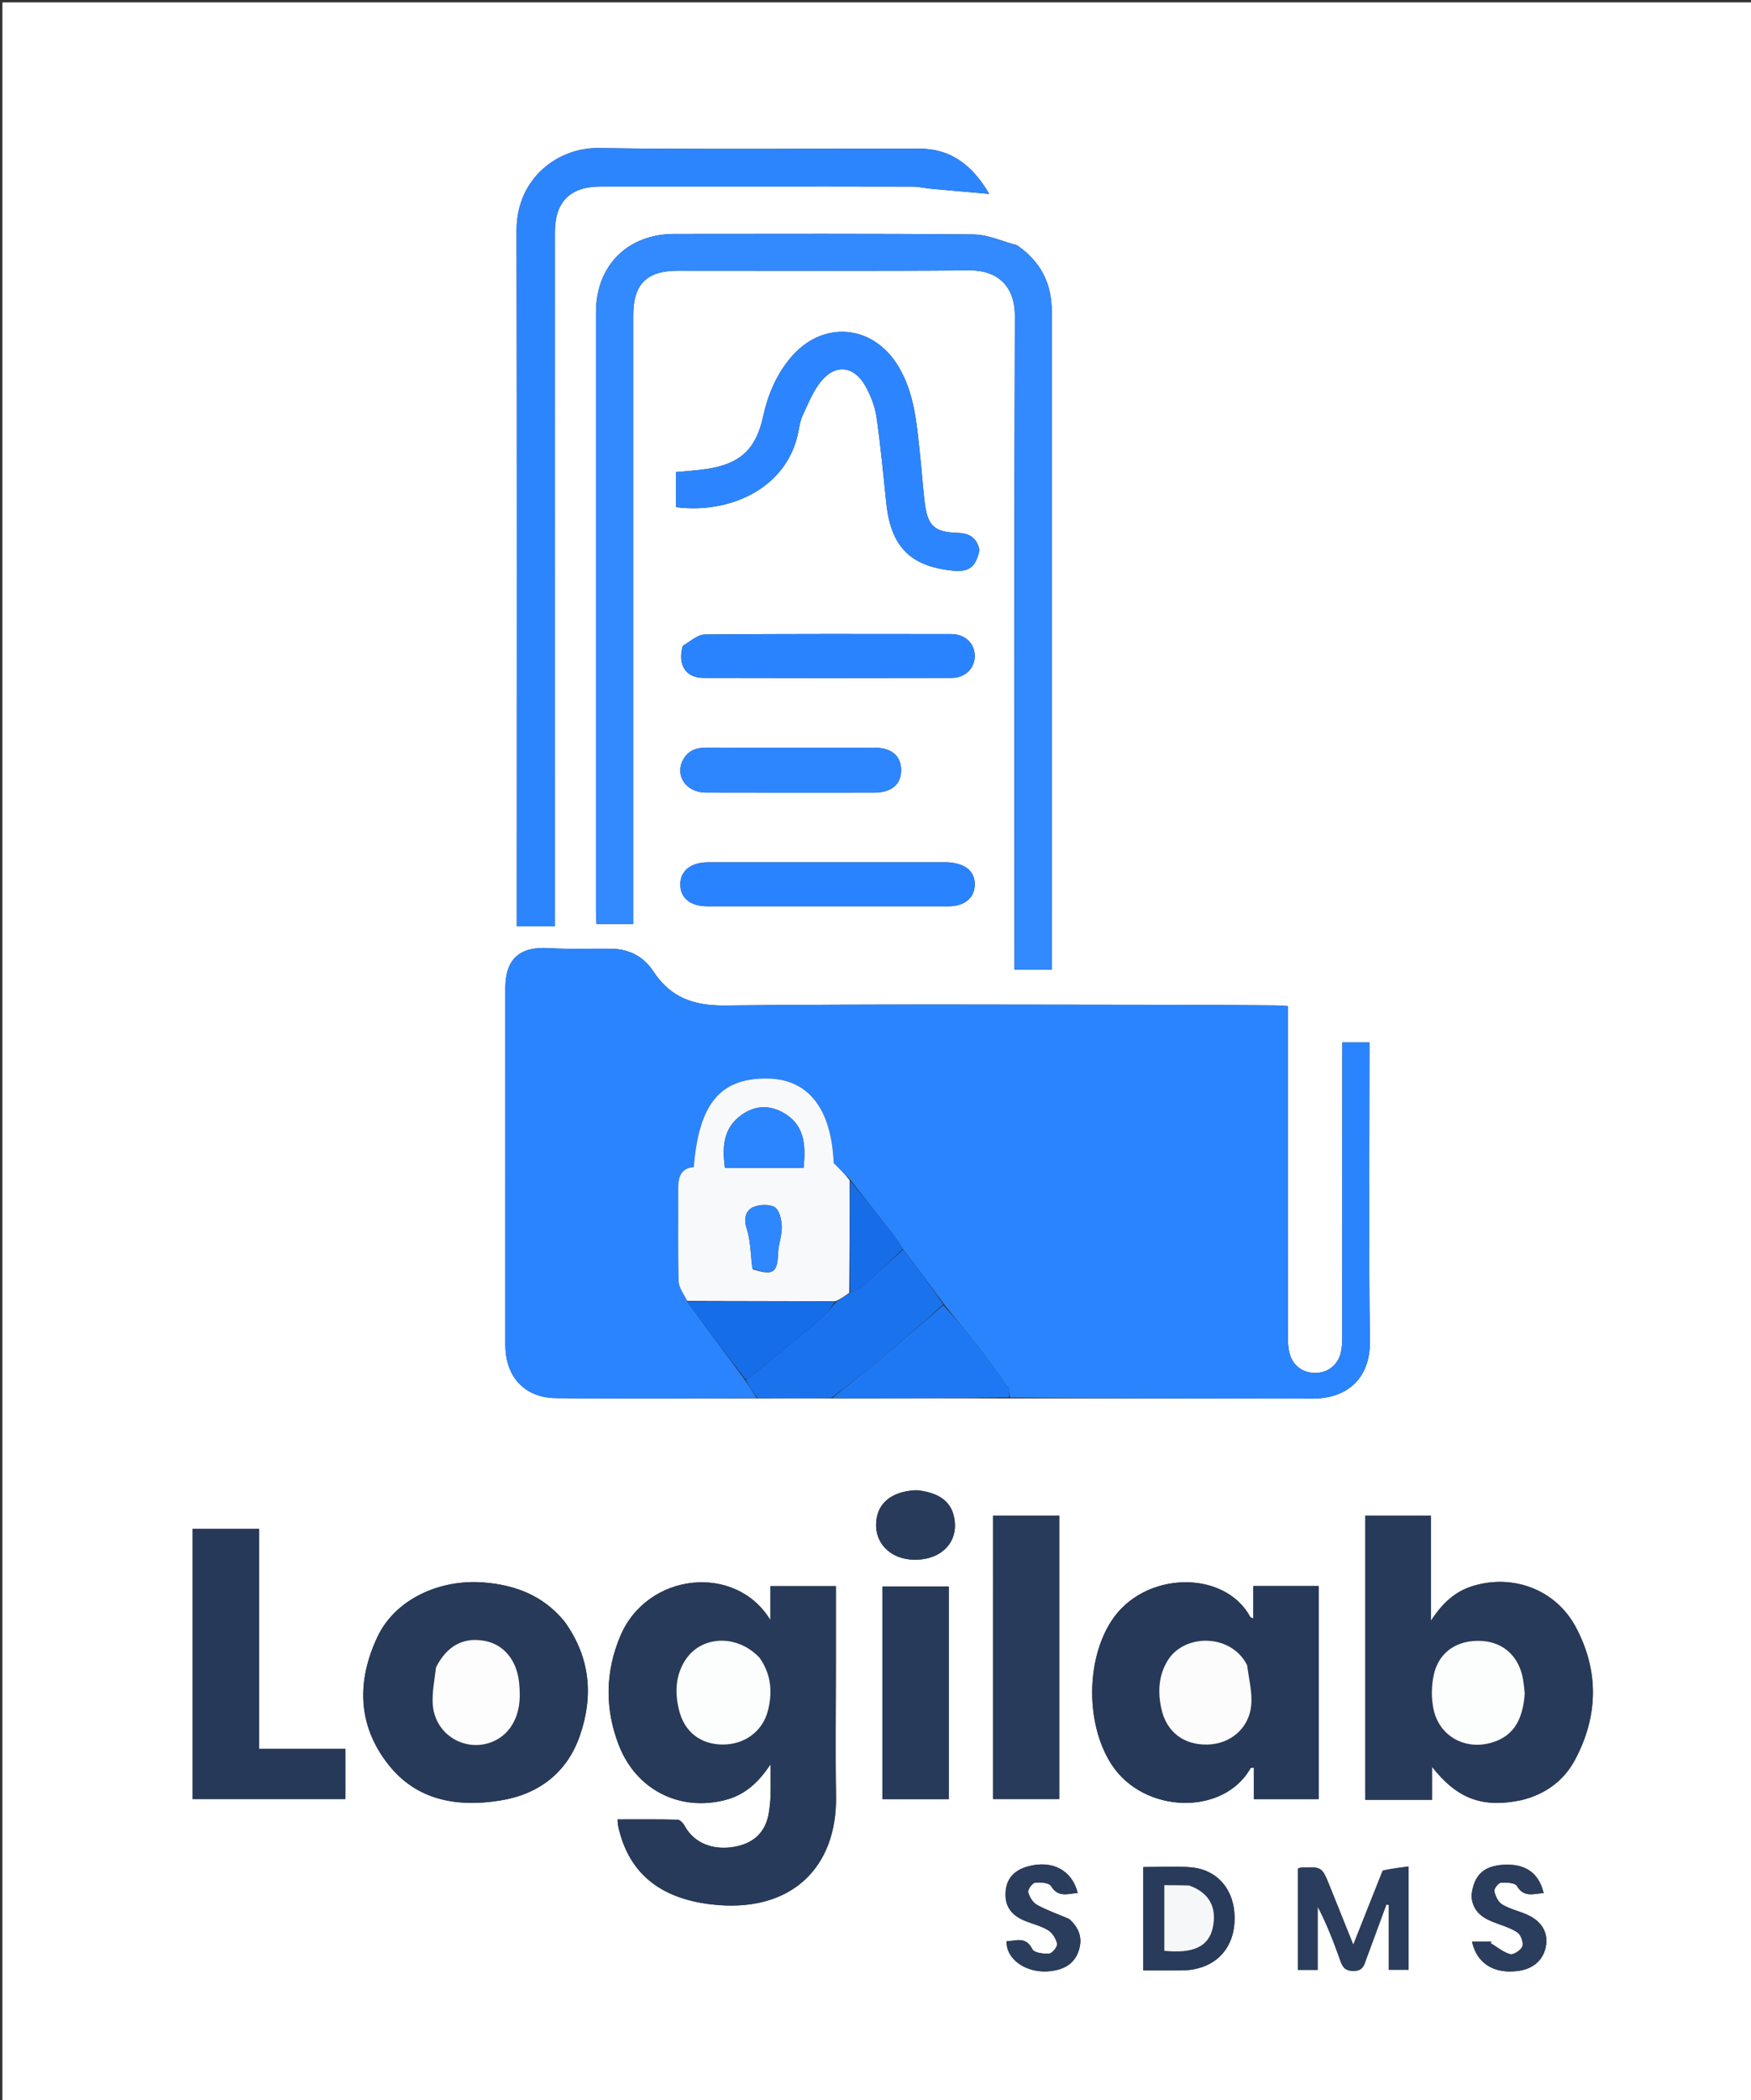 <svg xmlns="http://www.w3.org/2000/svg" xml:space="preserve" viewBox="0 0 729 874"><rect x="0" y="0" width="729" height="874" fill="#333333" stroke="none"/><path fill="#FFF" d="M1 324V1h729v874H1V324m345.923 257.976c24.355-.047 48.71-.095 73.994.006 41.829.007 83.658-.066 125.486.069 13.333.043 24.18-7.355 23.937-24.121-.57-39.488-.183-78.99-.183-118.485v-5.646h-11.314v5.857c-.001 38.996.008 77.993-.028 116.989-.002 2.143-.1 4.357-.628 6.416-1.313 5.131-5.419 8.23-10.53 8.298-5.106.067-9.356-2.952-10.73-8.021-.6-2.207-.737-4.593-.74-6.898-.04-43.996-.03-87.991-.03-131.987v-5.775c-1.84-.11-3.299-.264-4.76-.274-14.829-.1-29.659-.24-44.489-.247-61.66-.027-123.324-.38-184.978.284-13.214.142-22.778-3.285-29.999-14.306-3.812-5.819-9.724-9.108-16.878-9.274-8.802-.204-17.635.262-26.409-.291-12.178-.768-18.236 4.391-18.243 16.61-.025 49.495-.03 98.99-.005 148.484.006 13.232 7.9 22.027 21.15 22.181 27.822.324 55.65.024 84.4.12 10.017-.045 20.033-.09 30.977.011M423.38 102.04c-6.028-1.563-12.044-4.422-18.087-4.48-41.493-.397-82.991-.214-124.488-.207-19.463.004-32.67 13.126-32.676 32.563-.02 83.16-.011 166.321 0 249.482 0 1.752.147 3.505.22 5.124h15.3v-6.262c0-82.327-.003-164.654.001-246.981 0-12.996 5.532-18.608 18.49-18.617 40.497-.027 80.996.187 121.49-.138 11.58-.093 18.935 6.486 18.89 18.972-.315 88.658-.167 177.319-.167 265.979v6.017h15.527v-5.825c0-89.326-.012-178.653.016-267.98.004-11.502-4.4-20.649-14.516-27.647M348.003 691.5v-31.416h-27.282v14.12c-14.298-23.673-51.25-19.947-62.473 6.669-6.279 14.89-6.461 30.258-.652 45.283 7.263 18.785 25.44 27.834 44.43 22.902 7.92-2.057 13.631-7.037 18.803-14.887 0 5.366.082 9.291-.031 13.211-.067 2.321-.337 4.65-.697 6.947-1.257 8.025-6.21 12.843-14.515 14.244-9.142 1.54-16.75-1.76-20.54-8.718-.6-1.102-1.917-2.548-2.934-2.574-8.27-.209-16.546-.117-25.02-.117.139 1.349.144 2.181.32 2.976 4.157 18.845 16.783 29.805 38.676 32.378 33.283 3.91 52.472-15.322 51.972-45.022-.308-18.327-.057-36.664-.057-55.996M308.5 77.62c23.827 0 47.655-.03 71.482.042 2.628.008 5.248.657 7.882.902 7.57.703 15.145 1.351 23.993 2.134-7.315-12.433-16.345-18.836-29.23-18.847-44.49-.041-88.986.415-133.465-.238-16.655-.245-34.142 12.353-34.1 34.374.178 94.643.075 189.288.075 283.932v5.565h15.874v-6.344c0-94.144-.004-188.289.006-282.433.001-12.718 6.346-19.07 18.997-19.08 19.162-.013 38.324-.005 58.486-.006m324.937 671.52c9.93-2.395 17.673-8.062 22.386-16.956 9.6-18.118 9.926-36.772.313-54.918-8.35-15.76-26.25-22.453-43.144-17.176-7.184 2.244-12.444 6.992-17.23 14.379v-43.724h-27.333v118.259h27.756v-13.753c10.42 13.288 20.923 17.251 37.252 13.89M549.002 725.5v-65.444H521.8V673.6c-.779-.421-1.173-.496-1.293-.72-10.64-19.705-44.217-19.282-57.816 1.732-10.708 16.545-10.607 43.29.129 59.748 13.347 20.46 46.54 21.496 57.883 1.409.078-.138.556-.05 1.34-.097v13.032h26.958V725.5M234.9 674.638c-8.691-10.595-20.237-15.05-33.588-16.088-18.545-1.442-36.782 7.162-44.066 22.446-8.712 18.28-8.537 36.716 4.284 53.135 11.769 15.07 28.524 18.016 46.43 15.21 16.203-2.54 28.096-11.472 33.492-27.142 5.652-16.412 4.363-32.427-6.552-47.56M80.16 695.5v53.177h63.643v-20.894h-35.936v-91.558H80.16V695.5M407.76 228.749c-1.043-4.772-3.97-6.822-8.885-6.974-10.043-.31-12.752-2.928-13.94-13.076-.813-6.936-1.277-13.913-2.032-20.856-1.312-12.062-2.293-24.208-8.67-35.037-10.641-18.069-32.048-19.805-45.364-3.597-5.82 7.085-9.227 15.28-11.177 24.216-2.947 13.5-9.488 19.562-23.203 21.701-4.351.68-8.773.913-13.044 1.339v14.595c22.031 2.86 45.714-7.534 50.73-30.408.57-2.597.873-5.348 1.973-7.714 2.293-4.927 4.364-10.194 7.744-14.324 5.917-7.231 13.614-6.36 18.267 1.811 2.257 3.964 4.068 8.51 4.729 12.992 1.769 12 2.837 24.105 4.129 36.174 1.926 17.994 10.076 26.18 27.864 27.907 6.5.63 9.425-1.502 10.879-8.75m33.247 419.753v-17.745h-27.577V748.67h27.577V648.5M395.004 720.5v-60.254h-27.627v88.467h27.627V720.5m-.747-361.655c-33.115 0-66.23-.007-99.344.004-7.299.002-11.745 3.573-11.673 9.295.071 5.684 4.238 9.007 11.37 9.008 33.447.009 66.894.012 100.342-.001 6.614-.003 10.798-3.499 10.878-8.993.08-5.483-3.855-8.923-11.573-9.313m-110.04-89.931c-2.137 7.733 1.225 13.166 8.624 13.188 34.466.104 68.932.083 103.398.008 5.722-.013 9.712-4.142 9.586-9.336-.126-5.197-4.145-8.906-9.958-8.912-34.132-.035-68.266-.126-102.397.174-2.967.026-5.91 2.748-9.253 4.878m46.283 42.22c-12.152 0-24.304.024-36.455-.014-4.122-.013-7.577 1.22-9.617 5.005-3.587 6.658 1.187 13.69 9.446 13.716 23.304.074 46.61.036 69.914.02 7.403-.005 11.45-3.428 11.37-9.522-.08-5.867-4.068-9.18-11.198-9.199-10.82-.029-21.64-.007-33.46-.006m245.027 467.604-12.108 30.575c-3.486-8.674-6.631-16.52-9.79-24.36-3.27-8.114-3.276-8.118-12.056-7.731-.447.02-.882.319-1.213.445v42.112h8.23v-26.326c3.778 7.195 6.595 14.544 9.24 21.954.99 2.77 1.745 4.77 5.6 4.802 4.082.036 4.492-2.452 5.448-5.058 2.765-7.538 5.554-15.068 8.334-22.602l.978.197v26.997h8.246v-42.989c-3.81.463-7.156.869-10.91 1.984m-88.055 41.27c2.494-.05 5.008.094 7.477-.178 11.854-1.31 19.06-9.526 19.06-21.58 0-11.7-7.002-20.177-18.19-21.157-6.396-.56-12.881-.102-19.826-.102v43.016h11.48m-42.497-21.532c-4.426-1.867-9.01-3.445-13.203-5.737-1.732-.948-3.208-3.29-3.677-5.264-.264-1.113 1.625-3.81 2.779-3.957 2.217-.284 5.855-.023 6.691 1.355 3.062 5.042 7.057 3.113 11.121 2.924-2.342-9.552-10.635-13.85-20.7-11.091-5.716 1.567-8.82 5.003-9.296 10.296-.511 5.684 1.873 9.686 7.493 12.134 3.34 1.455 7.04 2.237 10.114 4.09 1.82 1.098 3.374 3.563 3.807 5.668.24 1.171-1.967 3.973-3.243 4.085-2.365.209-6.306-.297-7.038-1.773-2.746-5.533-6.808-3.478-10.755-3.332-.24 7.77 8.706 13.672 18.547 12.394 5.16-.67 9.294-2.766 11.232-7.78 1.993-5.158.92-9.79-3.872-14.012m167.684-9.29c.345 5.563 3.793 8.582 8.593 10.504 3.531 1.415 7.32 2.436 10.462 4.46 1.452.935 2.622 4.16 2.109 5.77-.502 1.574-3.641 3.68-5.033 3.314-2.958-.78-5.532-3.013-8.264-4.65l.495-.602h-8.166c1.92 9.18 9.324 13.666 19.442 12.195 6.398-.93 10.54-4.839 11.393-10.75.799-5.538-2.11-10.168-8.197-12.766-3.355-1.433-7.032-2.269-10.11-4.126-1.646-.993-2.81-3.48-3.241-5.495-.215-1.006 1.625-3.437 2.676-3.524 2.265-.187 5.9-.037 6.71 1.323 3.038 5.1 7.078 3.138 11.149 2.99-2.02-8.468-7.653-12.327-16.727-11.793-8.294.488-12.395 4.283-13.29 13.15M381.431 620.154c-9.196.351-15.168 4.532-16.408 11.487-1.12 6.279 1.24 11.751 6.46 14.99 5.666 3.513 14.912 3.229 20.328-.625 4.797-3.414 6.707-8.764 5.335-14.944-1.401-6.313-6.377-9.967-15.715-10.908z"/><path fill="#2A84FE" d="M315.022 581.824c-27.825.045-55.654.345-83.476.021-13.25-.154-21.144-8.949-21.15-22.18-.025-49.495-.02-98.99.005-148.485.007-12.219 6.065-17.378 18.243-16.61 8.774.553 17.607.087 26.409.29 7.154.167 13.066 3.456 16.878 9.275 7.22 11.021 16.785 14.448 30 14.306 61.653-.665 123.317-.311 184.977-.284 14.83.006 29.66.148 44.49.247 1.46.01 2.92.164 4.758.274v5.775c0 43.996-.01 87.991.032 131.987.002 2.305.14 4.691.738 6.898 1.375 5.07 5.625 8.088 10.732 8.02 5.11-.066 9.216-3.166 10.529-8.297.527-2.06.626-4.273.628-6.416.036-38.996.027-77.993.028-116.989V433.8h11.314v5.646c0 39.495-.387 78.997.183 118.485.242 16.766-10.604 24.164-23.937 24.12-41.828-.134-83.657-.06-125.906-.479-.456-1.622-.016-3.174-.602-3.993-4.677-6.537-9.454-13.01-14.389-19.354-4.029-5.18-8.317-10.159-12.53-15.575-5.679-7.784-11.32-15.22-17.1-22.967-1.436-2.2-2.636-4.164-4.04-5.968-5.919-7.606-11.899-15.164-18.044-23.034-2.16-2.218-4.133-4.14-6.695-6.637-.942-22.42-10.335-34.866-27.315-35.193-19.768-.38-28.78 10.25-30.942 36.845-5.525.465-6.514 4.332-6.483 9.118.085 12.806-.18 25.62.198 38.414.082 2.755 2.28 5.447 3.58 8.536 8.003 10.993 15.927 21.618 24 32.544 1.727 2.706 3.307 5.112 4.887 7.517z"/><path fill="#3389FE" d="M423.683 102.243c9.813 6.794 14.217 15.941 14.213 27.443-.028 89.327-.016 178.654-.016 267.98v5.825h-15.527v-6.017c0-88.66-.148-177.32.168-265.98.044-12.485-7.312-19.064-18.891-18.971-40.494.325-80.993.111-121.49.138-12.958.009-18.49 5.621-18.49 18.617-.004 82.327-.002 164.654-.002 246.98v6.263H248.35c-.073-1.619-.22-3.372-.22-5.124-.011-83.16-.02-166.321 0-249.482.005-19.437 13.213-32.559 32.676-32.563 41.497-.007 82.995-.19 124.488.207 6.043.058 12.059 2.917 18.39 4.684z"/><path fill="#273A59" d="M348.003 692c0 18.832-.251 37.169.057 55.496.5 29.7-18.689 48.932-51.972 45.022-21.893-2.573-34.52-13.533-38.677-32.378-.175-.795-.18-1.627-.32-2.976 8.475 0 16.752-.092 25.02.117 1.018.026 2.334 1.472 2.935 2.574 3.79 6.958 11.398 10.259 20.54 8.718 8.306-1.4 13.258-6.219 14.515-14.244.36-2.297.63-4.626.697-6.947.113-3.92.03-7.845.03-13.21-5.17 7.849-10.882 12.829-18.801 14.886-18.99 4.932-37.168-4.117-44.43-22.902-5.81-15.025-5.628-30.393.651-45.283 11.224-26.616 48.175-30.342 62.473-6.67v-14.12h27.282V692m-32.025-2.406c-9.161-9.706-24.285-9.005-30.845 1.555-4.006 6.448-4.188 13.55-2.391 20.667 2.272 9.004 8.947 14.095 18.007 14.184 9.066.089 16.678-5.344 18.921-13.95 1.999-7.67 1.502-15.136-3.692-22.456z"/><path fill="#2D85FE" d="M308 77.62c-19.662.002-38.824-.006-57.986.008-12.65.008-18.996 6.36-18.997 19.079-.01 94.144-.006 188.289-.006 282.433v6.344h-15.874v-5.565c0-94.644.103-189.289-.075-283.932-.042-22.02 17.445-34.619 34.1-34.374 44.48.653 88.975.197 133.465.238 12.885.011 21.915 6.414 29.23 18.847-8.848-.783-16.423-1.431-23.993-2.134-2.634-.245-5.254-.894-7.882-.902-23.827-.071-47.655-.041-71.982-.041z"/><path fill="#283A5A" d="M633.018 749.227c-15.91 3.276-26.414-.687-36.833-13.975v13.753H568.43V630.746h27.331v43.724c4.787-7.387 10.047-12.135 17.23-14.38 16.895-5.276 34.796 1.416 43.145 17.177 9.613 18.146 9.286 36.8-.313 54.918-4.713 8.894-12.456 14.56-22.805 17.042m1.804-44.784c-.231-1.812-.407-3.632-.704-5.433-1.556-9.426-7.953-15.49-16.943-16.102-10.126-.69-18.031 4.307-20.2 13.895-1.063 4.694-1.14 10.01-.1 14.7 2.483 11.201 13.264 16.945 24.252 13.667 9.873-2.944 12.905-10.63 13.695-20.727z"/><path fill="#263959" d="M549.002 726v22.704h-26.959v-13.032c-.783.047-1.261-.041-1.339.097-11.343 20.087-44.536 19.052-57.883-1.409-10.736-16.458-10.837-43.203-.13-59.748 13.6-21.014 47.177-21.437 57.817-1.731.12.223.514.298 1.293.719v-13.544H549V726m-29.948-33.337c-6.46-12.922-25.915-12.88-32.835-1.745-3.918 6.304-4.227 13.242-2.702 20.196 2.15 9.805 9.515 15.222 19.477 14.885 9.227-.313 16.93-6.654 17.91-16.158.557-5.39-.94-10.993-1.85-17.178z"/><path fill="#273A5A" d="M235.113 674.925c10.702 14.847 11.991 30.862 6.34 47.274-5.397 15.67-17.29 24.603-33.494 27.142-17.905 2.806-34.66-.14-46.429-15.21-12.821-16.419-12.996-34.854-4.284-53.135 7.284-15.284 25.52-23.888 44.066-22.446 13.35 1.037 24.897 5.493 33.801 16.375m-53.751 19.287c-.448 4.927-1.477 9.885-1.216 14.774.444 8.32 6.058 14.74 13.504 16.65 7.107 1.824 14.768-.82 18.95-6.887 3.887-5.64 4.194-12.085 3.504-18.664-.956-9.105-6.327-15.673-14.098-17.183-8.93-1.735-15.83 1.865-20.644 11.31z"/><path fill="#273959" d="M80.161 695v-58.775h27.707v91.558h35.936v20.894H80.161V695z"/><path fill="#2C85FE" d="M407.797 229.131c-1.492 6.865-4.418 8.998-10.917 8.367-17.788-1.726-25.938-9.913-27.864-27.907-1.292-12.07-2.36-24.174-4.13-36.174-.66-4.482-2.471-9.028-4.728-12.992-4.653-8.171-12.35-9.042-18.267-1.811-3.38 4.13-5.451 9.397-7.744 14.324-1.1 2.366-1.404 5.117-1.973 7.714-5.016 22.874-28.699 33.268-50.73 30.408v-14.595c4.271-.426 8.693-.66 13.044-1.339 13.715-2.14 20.256-8.2 23.203-21.701 1.95-8.936 5.357-17.131 11.177-24.216 13.316-16.208 34.723-14.472 45.364 3.597 6.377 10.829 7.358 22.975 8.67 35.037.755 6.943 1.219 13.92 2.031 20.856 1.189 10.148 3.898 12.765 13.94 13.076 4.916.152 7.843 2.202 8.924 7.356z"/><path fill="#283B5A" d="M441.006 649v99.669h-27.577V630.756h27.577v18.245z"/><path fill="#273A59" d="M395.004 721v27.713h-27.627v-88.467h27.627V721z"/><path fill="#1A72ED" d="M376.017 519.993c5.64 7.436 11.28 14.872 16.685 22.846-9.345 8.39-18.361 16.355-27.599 24.055-6.207 5.173-12.727 9.97-19.108 14.935-10.016.046-20.032.091-30.51.066-2.043-2.476-3.623-4.882-5-7.625.783-.638 1.438-.847 1.931-1.252 9.744-8.016 19.528-15.984 29.157-24.135 2.41-2.04 4.31-4.682 6.779-7.199 1.965-1.334 3.596-2.515 5.629-3.693 2.05-.938 3.912-1.636 5.31-2.863 5.653-4.956 11.163-10.076 16.726-15.135z"/><path fill="#2983FE" d="M394.72 358.845c7.255.39 11.19 3.83 11.11 9.313-.08 5.494-4.264 8.99-10.878 8.993-33.448.013-66.895.01-100.342.001-7.132-.001-11.299-3.324-11.37-9.008-.072-5.722 4.374-9.293 11.673-9.295 33.115-.011 66.23-.005 99.806-.004zM284.411 268.583c3.149-1.8 6.092-4.52 9.06-4.547 34.13-.3 68.264-.209 102.396-.174 5.813.006 9.832 3.715 9.958 8.912.126 5.194-3.864 9.323-9.586 9.336-34.466.075-68.932.096-103.398-.008-7.399-.022-10.761-5.455-8.43-13.519z"/><path fill="#2E86FE" d="M331 311.134c11.32 0 22.14-.023 32.96.006 7.13.02 11.119 3.332 11.197 9.199.082 6.094-3.966 9.517-11.369 9.522-23.305.016-46.61.054-69.914-.02-8.259-.026-13.033-7.058-9.446-13.716 2.04-3.785 5.495-5.018 9.617-5.005 12.151.038 24.303.014 36.955.014z"/><path fill="#1F78F3" d="M346.46 581.903c5.916-5.039 12.436-9.836 18.643-15.01 9.238-7.699 18.254-15.664 27.638-23.706 4.448 4.878 8.736 9.856 12.765 15.037 4.935 6.345 9.712 12.817 14.389 19.354.586.819.146 2.37.138 3.92-24.4.383-48.755.43-73.574.405z"/><path fill="#2B3D5C" d="M575.73 778.384c3.55-.761 6.897-1.167 10.706-1.63v42.989h-8.246v-26.997l-.978-.197c-2.78 7.534-5.569 15.064-8.334 22.602-.956 2.606-1.366 5.094-5.448 5.058-3.855-.033-4.61-2.033-5.6-4.802-2.645-7.41-5.462-14.76-9.24-21.954v26.326h-8.23v-42.112c.331-.126.766-.425 1.213-.445 8.78-.387 8.786-.383 12.056 7.73 3.159 7.841 6.304 15.687 9.79 24.36 4.244-10.718 8.176-20.646 12.311-30.928z"/><path fill="#293B5B" d="M486.981 820.007h-10.989v-43.016c6.945 0 13.43-.459 19.827.102 11.187.98 18.189 9.457 18.188 21.158 0 12.053-7.205 20.27-19.06 21.579-2.468.272-4.982.129-7.966.177m7.647-35.482h-9.881v27.303c12.063 1.244 18.376-1.765 20.12-9.388 1.959-8.563-1.402-14.842-10.24-17.915z"/><path fill="#2B3D5C" d="M445.263 798.707c4.504 3.99 5.577 8.622 3.584 13.78-1.938 5.014-6.073 7.11-11.232 7.78-9.84 1.278-18.787-4.624-18.547-12.394 3.947-.146 8.009-2.2 10.755 3.332.732 1.476 4.673 1.982 7.038 1.773 1.276-.112 3.484-2.914 3.243-4.085-.433-2.105-1.988-4.57-3.807-5.667-3.075-1.854-6.774-2.636-10.114-4.09-5.62-2.45-8.004-6.45-7.493-12.135.477-5.293 3.58-8.73 9.296-10.296 10.065-2.76 18.358 1.539 20.7 11.091-4.064.19-8.059 2.118-11.12-2.924-.837-1.378-4.475-1.64-6.692-1.355-1.154.147-3.043 2.844-2.779 3.957.47 1.974 1.945 4.316 3.677 5.264 4.193 2.292 8.777 3.87 13.491 5.969zM612.603 788.812c.952-8.494 5.053-12.289 13.347-12.777 9.074-.534 14.707 3.325 16.727 11.793-4.07.148-8.111 2.11-11.148-2.99-.81-1.36-4.446-1.51-6.71-1.323-1.052.087-2.892 2.518-2.677 3.524.431 2.015 1.595 4.502 3.24 5.495 3.079 1.857 6.756 2.693 10.11 4.126 6.088 2.598 8.997 7.228 8.198 12.766-.853 5.911-4.995 9.82-11.393 10.75-10.118 1.471-17.521-3.015-19.442-12.195h8.166l-.495.602c2.732 1.637 5.306 3.87 8.264 4.65 1.392.366 4.531-1.74 5.033-3.314.513-1.61-.657-4.835-2.109-5.77-3.141-2.024-6.931-3.045-10.462-4.46-4.8-1.922-8.248-4.941-8.649-10.877z"/><path fill="#283B5B" d="M381.862 620.153c8.908.941 13.884 4.595 15.285 10.908 1.372 6.18-.538 11.53-5.335 14.944-5.416 3.854-14.662 4.138-20.328.624-5.22-3.238-7.58-8.71-6.46-14.99 1.24-6.954 7.212-11.135 16.838-11.486z"/><path fill="#F8F9FA" d="M353.58 537.987c-1.632 1.182-3.263 2.363-5.676 3.549-21.137-.045-41.491-.093-61.846-.141-1.223-2.721-3.421-5.413-3.503-8.168-.377-12.795-.113-25.608-.198-38.414-.031-4.786.958-8.653 6.483-9.118 2.162-26.596 11.174-37.225 30.942-36.845 16.98.327 26.373 12.772 27.315 35.193 2.562 2.497 4.535 4.42 6.655 7.107.041 16.122-.065 31.48-.172 46.837m-26.165-51.982h7.137c1.046-9.847.301-18.26-8.848-23.166-5.98-3.206-11.954-2.6-17.329 1.4-7.392 5.501-7.666 13.293-6.578 21.766h25.618m-13.962 42.228c8.444 2.705 10.232 1.427 10.497-6.733.12-3.702 1.648-7.391 1.535-11.055-.087-2.811-.966-6.836-2.904-8.03-2.254-1.387-6.466-1.198-9.065-.015-3.128 1.424-3.961 4.935-2.714 8.633.822 2.438 1.21 5.055 1.523 7.625.358 2.939.417 5.914 1.128 9.575z"/><path fill="#166DE8" d="M286.135 541.763c20.278-.32 40.632-.272 61.435-.075-1.687 2.513-3.587 5.155-5.997 7.195-9.63 8.15-19.413 16.12-29.157 24.135-.493.405-1.148.614-2.078.952-8.276-10.589-16.2-21.214-24.203-32.207z"/><path fill="#176DE8" d="M353.98 537.99c-.293-15.36-.187-30.718-.04-46.545 5.997 7.105 11.977 14.663 17.896 22.269 1.404 1.804 2.604 3.767 4.04 5.968a372.063 372.063 0 0 1-16.585 15.446c-1.398 1.227-3.26 1.925-5.31 2.863z"/><path fill="#FCFDFD" d="M316.223 689.87c4.95 7.044 5.446 14.51 3.447 22.18-2.243 8.606-9.855 14.039-18.92 13.95-9.06-.089-15.736-5.18-18.008-14.184-1.797-7.118-1.615-14.22 2.391-20.667 6.56-10.56 21.684-11.26 31.09-1.28zM634.796 704.872c-.764 9.669-3.796 17.354-13.67 20.298-10.987 3.278-21.768-2.466-24.25-13.668-1.04-4.688-.964-10.005.098-14.699 2.17-9.588 10.075-14.585 20.2-13.895 8.991.613 15.389 6.676 16.944 16.102.297 1.8.473 3.621.678 5.862z"/><path fill="#FCFCFD" d="M519.223 693.002c.74 5.846 2.237 11.448 1.68 16.839-.98 9.504-8.683 15.845-17.91 16.158-9.962.337-17.327-5.08-19.477-14.885-1.525-6.954-1.216-13.892 2.702-20.196 6.92-11.135 26.375-11.177 33.005 2.084z"/><path fill="#FDFDFD" d="M181.53 693.855c4.647-9.088 11.547-12.688 20.476-10.953 7.77 1.51 13.142 8.078 14.098 17.183.69 6.579.383 13.024-3.504 18.664-4.182 6.068-11.843 8.71-18.95 6.887-7.446-1.91-13.06-8.33-13.504-16.65-.26-4.889.768-9.847 1.384-15.131z"/><path fill="#F6F7F8" d="M495.02 784.647c8.445 2.951 11.806 9.23 9.847 17.793-1.744 7.623-8.057 10.632-20.12 9.388v-27.303c3.37 0 6.625 0 10.273.122z"/><path fill="#2B85FE" d="M326.927 486.005h-25.13c-1.088-8.473-.814-16.265 6.578-21.766 5.375-4 11.35-4.606 17.329-1.4 9.15 4.906 9.894 13.32 8.848 23.166h-7.625z"/><path fill="#2F87FD" d="M313.192 527.882c-.45-3.31-.509-6.285-.867-9.224-.313-2.57-.701-5.187-1.523-7.625-1.247-3.698-.414-7.21 2.714-8.633 2.599-1.183 6.81-1.372 9.065.016 1.938 1.193 2.817 5.218 2.904 8.029.113 3.664-1.415 7.353-1.535 11.055-.265 8.16-2.053 9.438-10.758 6.382z"/></svg>